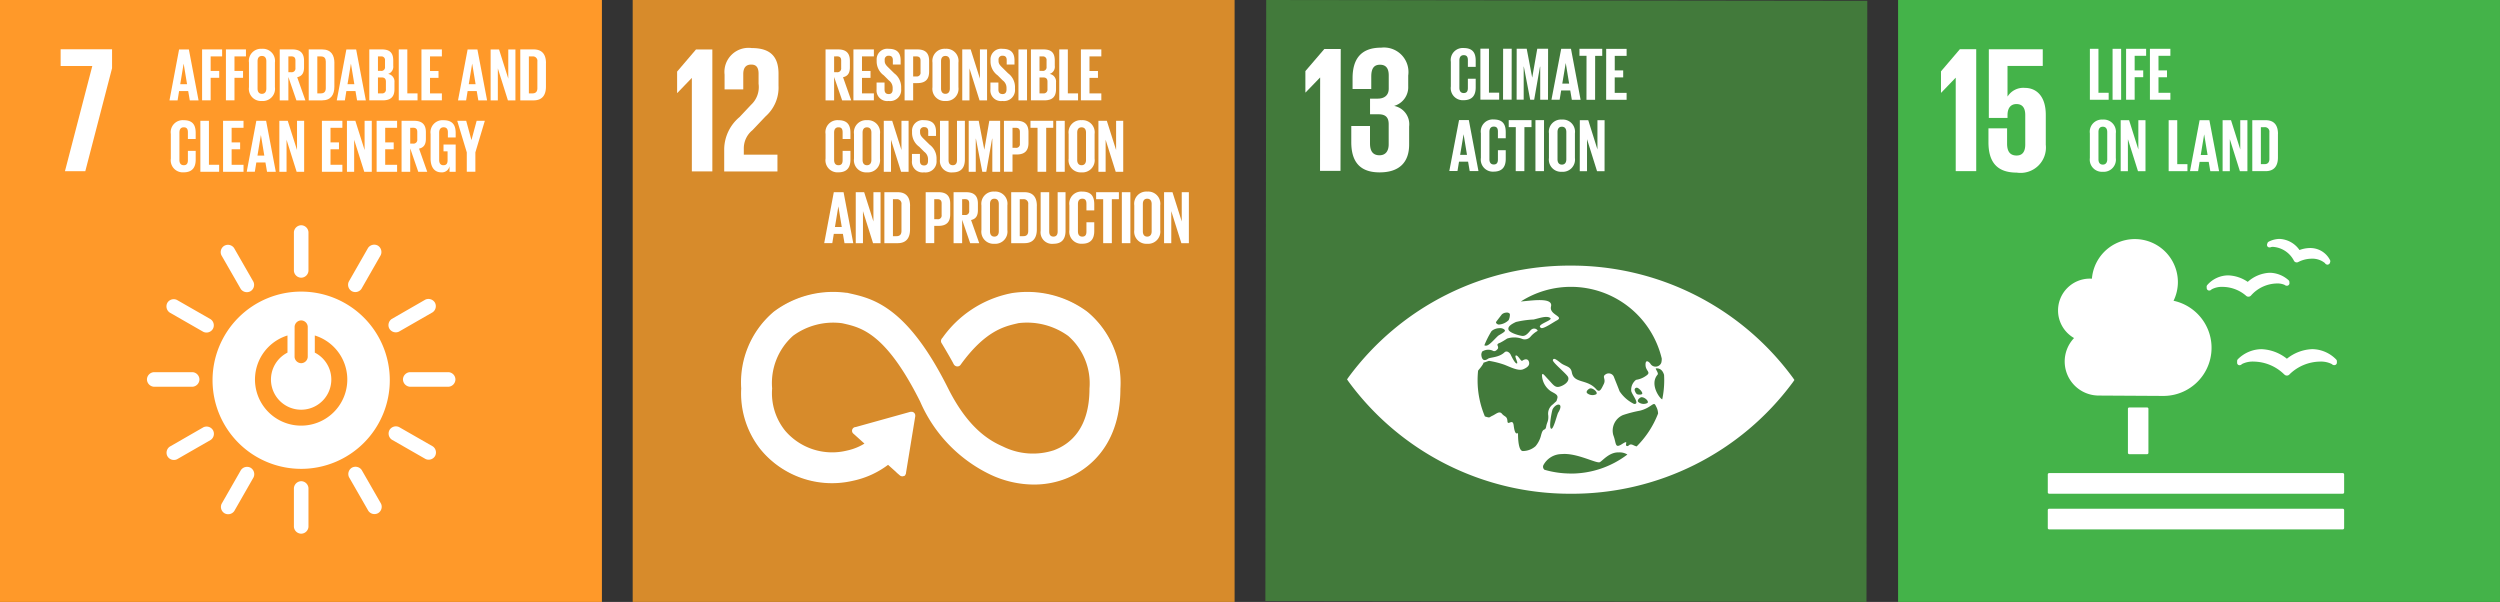 <svg xmlns="http://www.w3.org/2000/svg" xmlns:xlink="http://www.w3.org/1999/xlink" width="199.664" height="48.073" viewBox="0 0 199.664 48.073">
  <rect x="0" y="0" width="199.664" height="48.073" fill="#333333" stroke="none"/>
  <defs>
    <clipPath id="clip-path">
      <path id="Path_13103" data-name="Path 13103" d="M0,20.381H199.663V-27.691H0Z" transform="translate(0 27.691)" fill="none"/>
    </clipPath>
  </defs>
  <g id="Group_2593" data-name="Group 2593" transform="translate(0 27.691)">
    <path id="Path_13089" data-name="Path 13089" d="M0,20.381H48.072V-27.691H0Z" transform="translate(0 0)" fill="#ff9929"/>
    <g id="Group_2473" data-name="Group 2473" transform="translate(0 -27.691)" clip-path="url(#clip-path)">
      <g id="Group_2460" data-name="Group 2460" transform="translate(16.977 23.289)">
        <path id="Path_13090" data-name="Path 13090" d="M3,4.538a3.682,3.682,0,0,1-1.094-7.2v1.37a2.41,2.41,0,1,0,2.182,0v-1.37A3.682,3.682,0,0,1,3,4.538M2.475-3.371A.539.539,0,0,1,3-3.866a.536.536,0,0,1,.524.495v2.43A.534.534,0,0,1,3-.449a.538.538,0,0,1-.528-.491ZM3-6.166A7.078,7.078,0,1,0,10.077.912,7.077,7.077,0,0,0,3-6.166" transform="translate(4.077 6.166)" fill="#fff"/>
      </g>
      <g id="Group_2461" data-name="Group 2461" transform="translate(11.736 29.724)">
        <path id="Path_13091" data-name="Path 13091" d="M1.777.246a.591.591,0,0,0-.543-.58h-3.1a.594.594,0,0,0-.549.58.6.6,0,0,0,.549.583h3.1A.594.594,0,0,0,1.777.246" transform="translate(2.415 0.334)" fill="#fff"/>
      </g>
      <g id="Group_2462" data-name="Group 2462" transform="translate(32.182 29.724)">
        <path id="Path_13092" data-name="Path 13092" d="M1.777.246a.591.591,0,0,0-.543-.58h-3.1a.593.593,0,0,0-.547.58.6.6,0,0,0,.547.583h3.1A.594.594,0,0,0,1.777.246" transform="translate(2.414 0.334)" fill="#fff"/>
      </g>
      <g id="Group_2463" data-name="Group 2463" transform="translate(23.473 38.432)">
        <path id="Path_13093" data-name="Path 13093" d="M.247,1.777a.591.591,0,0,0,.58-.543v-3.1a.593.593,0,0,0-.58-.549.6.6,0,0,0-.583.549v3.1a.594.594,0,0,0,.583.543" transform="translate(0.336 2.414)" fill="#fff"/>
      </g>
      <g id="Group_2464" data-name="Group 2464" transform="translate(31.036 34.049)">
        <path id="Path_13094" data-name="Path 13094" d="M1.573,1.006A.593.593,0,0,0,1.389.232L-1.3-1.308a.594.594,0,0,0-.764.233A.594.594,0,0,0-1.878-.3L.813,1.242a.591.591,0,0,0,.76-.236" transform="translate(2.137 1.367)" fill="#fff"/>
      </g>
      <g id="Group_2465" data-name="Group 2465" transform="translate(17.642 37.286)">
        <path id="Path_13095" data-name="Path 13095" d="M.125,1.573A.593.593,0,0,0,.9,1.389L2.439-1.3a.6.6,0,0,0-.233-.764.594.594,0,0,0-.778.186L-.111.811a.592.592,0,0,0,.236.762" transform="translate(0.17 2.137)" fill="#fff"/>
      </g>
      <g id="Group_2466" data-name="Group 2466" transform="translate(27.814 37.276)">
        <path id="Path_13096" data-name="Path 13096" d="M1.01,1.572a.591.591,0,0,0,.233-.76L-.3-1.876a.6.6,0,0,0-.776-.186.593.593,0,0,0-.233.766L.234,1.391a.594.594,0,0,0,.776.181" transform="translate(1.372 2.135)" fill="#fff"/>
      </g>
      <g id="Group_2467" data-name="Group 2467" transform="translate(13.303 34.064)">
        <path id="Path_13097" data-name="Path 13097" d="M.032,1.01a.593.593,0,0,0,.76.233L3.479-.3a.594.594,0,0,0,.186-.776A.594.594,0,0,0,2.9-1.313L.212.234a.592.592,0,0,0-.181.776" transform="translate(0.043 1.373)" fill="#fff"/>
      </g>
      <g id="Group_2468" data-name="Group 2468" transform="translate(23.473 17.988)">
        <path id="Path_13098" data-name="Path 13098" d="M.247,1.777a.591.591,0,0,0,.58-.543v-3.1a.593.593,0,0,0-.58-.547.6.6,0,0,0-.583.547v3.1a.594.594,0,0,0,.583.543" transform="translate(0.336 2.414)" fill="#fff"/>
      </g>
      <g id="Group_2469" data-name="Group 2469" transform="translate(13.292 23.893)">
        <path id="Path_13099" data-name="Path 13099" d="M1.573,1.007A.591.591,0,0,0,1.389.232L-1.3-1.308a.592.592,0,0,0-.764.233A.6.6,0,0,0-1.878-.3L.813,1.243a.592.592,0,0,0,.76-.236" transform="translate(2.137 1.368)" fill="#fff"/>
      </g>
      <g id="Group_2470" data-name="Group 2470" transform="translate(27.797 19.541)">
        <path id="Path_13100" data-name="Path 13100" d="M.125,1.574A.593.593,0,0,0,.9,1.39L2.439-1.3a.6.6,0,0,0-.233-.766.6.6,0,0,0-.778.187L-.111.812a.592.592,0,0,0,.236.762" transform="translate(0.17 2.138)" fill="#fff"/>
      </g>
      <g id="Group_2471" data-name="Group 2471" transform="translate(17.623 19.553)">
        <path id="Path_13101" data-name="Path 13101" d="M1.01,1.572a.591.591,0,0,0,.233-.76L-.3-1.878a.594.594,0,0,0-.776-.184.591.591,0,0,0-.233.766L.234,1.391a.592.592,0,0,0,.776.181" transform="translate(1.372 2.135)" fill="#fff"/>
      </g>
      <g id="Group_2472" data-name="Group 2472" transform="translate(31.026 23.872)">
        <path id="Path_13102" data-name="Path 13102" d="M.032,1.01a.592.592,0,0,0,.76.233L3.479-.3a.593.593,0,0,0,.186-.776A.6.6,0,0,0,2.9-1.313L.212.234a.592.592,0,0,0-.181.776" transform="translate(0.043 1.372)" fill="#fff"/>
      </g>
    </g>
    <g id="Group_2474" data-name="Group 2474" transform="translate(4.843 -23.755)">
      <path id="Path_13104" data-name="Path 13104" d="M0,.567H2.528L.344,8.969H1.969L4.107.739V-.77H0Z" transform="translate(0 0.77)" fill="#fff"/>
    </g>
    <g id="Group_2475" data-name="Group 2475" transform="translate(13.536 -23.744)">
      <path id="Path_13105" data-name="Path 13105" d="M.364,1.178H.91L.64-.455H.634Zm-.858,1.29L.273-1.6h.781l.774,4.069h-.7L1,1.725H.273l-.12.743Z" transform="translate(0.494 1.601)" fill="#fff"/>
    </g>
    <g id="Group_2476" data-name="Group 2476" transform="translate(16.14 -23.745)">
      <path id="Path_13106" data-name="Path 13106" d="M0,0V4.069H.684v-1.8h.684v-.55H.684V.557H1.6V0Z" fill="#fff"/>
    </g>
    <g id="Group_2477" data-name="Group 2477" transform="translate(18.043 -23.745)">
      <path id="Path_13107" data-name="Path 13107" d="M0,0V4.069H.684v-1.8h.684v-.55H.684V.557H1.6V0Z" fill="#fff"/>
    </g>
    <g id="Group_2481" data-name="Group 2481" transform="translate(0 -27.691)" clip-path="url(#clip-path)">
      <g id="Group_2478" data-name="Group 2478" transform="translate(19.884 3.898)">
        <path id="Path_13108" data-name="Path 13108" d="M.588,1.347V-.839c0-.247-.108-.42-.354-.42s-.347.174-.347.42V1.347c0,.245.108.42.347.42s.354-.175.354-.42M-.8,1.238V-.731A.97.97,0,0,1,.234-1.83a.971.971,0,0,1,1.04,1.1V1.238a.973.973,0,0,1-1.04,1.1A.971.971,0,0,1-.8,1.238" transform="translate(0.799 1.83)" fill="#fff"/>
      </g>
      <g id="Group_2479" data-name="Group 2479" transform="translate(22.345 3.946)">
        <path id="Path_13109" data-name="Path 13109" d="M.291.237V1.5H.518a.3.3,0,0,0,.337-.337v-.6c0-.222-.1-.33-.337-.33Zm0,1.644V3.749H-.4V-.322h1c.689,0,.943.344.943.913v.523c0,.437-.156.7-.547.785l.654,1.851H.933Z" transform="translate(0.395 0.322)" fill="#fff"/>
      </g>
      <g id="Group_2480" data-name="Group 2480" transform="translate(24.656 3.946)">
        <path id="Path_13110" data-name="Path 13110" d="M.413,1.489c.281,0,.389-.168.389-.415v-2.13C.8-1.3.694-1.464.413-1.464H.125V1.489ZM1.488-.929V.954c0,.625-.259,1.094-.991,1.094H-.561V-2.023H.5c.733,0,.991.462.991,1.094" transform="translate(0.561 2.023)" fill="#fff"/>
      </g>
    </g>
    <g id="Group_2482" data-name="Group 2482" transform="translate(26.896 -23.744)">
      <path id="Path_13112" data-name="Path 13112" d="M.364,1.178H.91L.64-.455H.634Zm-.858,1.29L.273-1.6h.781l.774,4.069h-.7L1,1.725H.273l-.12.743Z" transform="translate(0.494 1.601)" fill="#fff"/>
    </g>
    <g id="Group_2484" data-name="Group 2484" transform="translate(0 -27.691)" clip-path="url(#clip-path)">
      <g id="Group_2483" data-name="Group 2483" transform="translate(29.499 3.946)">
        <path id="Path_13113" data-name="Path 13113" d="M.291.949V2.222h.3a.294.294,0,0,0,.335-.33V1.279c0-.215-.1-.33-.342-.33Zm0-.523H.53A.289.289,0,0,0,.855.1V-.4a.288.288,0,0,0-.33-.33H.291ZM-.4-1.29H.6c.684,0,.913.318.913.894V.019A.6.6,0,0,1,1.1.668a.616.616,0,0,1,.51.677v.54c0,.576-.259.894-.943.894H-.4Z" transform="translate(0.395 1.29)" fill="#fff"/>
      </g>
    </g>
    <g id="Group_2485" data-name="Group 2485" transform="translate(31.847 -23.745)">
      <path id="Path_13115" data-name="Path 13115" d="M0,0V4.069H1.5V3.512H.684V0Z" fill="#fff"/>
    </g>
    <g id="Group_2486" data-name="Group 2486" transform="translate(33.659 -23.745)">
      <path id="Path_13116" data-name="Path 13116" d="M0,0V4.069H1.632V3.512H.684V2.274h.679v-.55H.684V.557h.948V0Z" fill="#fff"/>
    </g>
    <g id="Group_2487" data-name="Group 2487" transform="translate(36.58 -23.744)">
      <path id="Path_13117" data-name="Path 13117" d="M.364,1.178H.91L.64-.455H.634Zm-.858,1.29L.273-1.6h.781l.774,4.069h-.7L1,1.725H.273l-.12.743Z" transform="translate(0.494 1.601)" fill="#fff"/>
    </g>
    <g id="Group_2488" data-name="Group 2488" transform="translate(39.184 -23.743)">
      <path id="Path_13118" data-name="Path 13118" d="M.244.641V3.2H-.332V-.871H.34l.738,2.333V-.871h.571V3.2h-.6Z" transform="translate(0.332 0.871)" fill="#fff"/>
    </g>
    <g id="Group_2491" data-name="Group 2491" transform="translate(0 -27.691)" clip-path="url(#clip-path)">
      <g id="Group_2489" data-name="Group 2489" transform="translate(41.553 3.946)">
        <path id="Path_13119" data-name="Path 13119" d="M.413,1.489c.281,0,.391-.168.391-.415v-2.13a.357.357,0,0,0-.391-.408H.125V1.489ZM1.488-.929V.954c0,.625-.259,1.094-.991,1.094H-.561V-2.023H.5c.733,0,.991.462.991,1.094" transform="translate(0.561 2.023)" fill="#fff"/>
      </g>
      <g id="Group_2490" data-name="Group 2490" transform="translate(13.643 9.6)">
        <path id="Path_13120" data-name="Path 13120" d="M0,1.3V-.668a.96.96,0,0,1,1.021-1.1c.757,0,.965.42.965,1.021v.479H1.363V-.8c0-.253-.083-.4-.33-.4s-.347.175-.347.422V1.41c0,.245.1.418.347.418s.33-.155.33-.4V.683h.623v.7c0,.582-.24,1.014-.965,1.014A.963.963,0,0,1,0,1.3" transform="translate(0 1.767)" fill="#fff"/>
      </g>
    </g>
    <g id="Group_2492" data-name="Group 2492" transform="translate(16.002 -18.043)">
      <path id="Path_13122" data-name="Path 13122" d="M0,0V4.071H1.5V3.512H.684V0Z" fill="#fff"/>
    </g>
    <g id="Group_2493" data-name="Group 2493" transform="translate(17.815 -18.043)">
      <path id="Path_13123" data-name="Path 13123" d="M0,0V4.071H1.634V3.512H.684V2.274h.679v-.55H.684V.559h.95V0Z" fill="#fff"/>
    </g>
    <g id="Group_2494" data-name="Group 2494" transform="translate(19.705 -18.044)">
      <path id="Path_13124" data-name="Path 13124" d="M.364,1.179H.91L.64-.454H.634Zm-.858,1.29L.273-1.6h.781l.774,4.071h-.7L1,1.726H.273l-.12.743Z" transform="translate(0.494 1.602)" fill="#fff"/>
    </g>
    <g id="Group_2495" data-name="Group 2495" transform="translate(22.31 -18.042)">
      <path id="Path_13125" data-name="Path 13125" d="M.244.641V3.2H-.332V-.871H.34l.74,2.335V-.871h.569V3.2h-.6Z" transform="translate(0.332 0.871)" fill="#fff"/>
    </g>
    <g id="Group_2496" data-name="Group 2496" transform="translate(25.71 -18.043)">
      <path id="Path_13126" data-name="Path 13126" d="M0,0V4.071H1.634V3.512H.686V2.274h.677v-.55H.686V.559h.948V0Z" fill="#fff"/>
    </g>
    <g id="Group_2497" data-name="Group 2497" transform="translate(27.709 -18.042)">
      <path id="Path_13127" data-name="Path 13127" d="M.244.641V3.2H-.332V-.871H.34l.738,2.335V-.871h.573V3.2h-.6Z" transform="translate(0.332 0.871)" fill="#fff"/>
    </g>
    <g id="Group_2498" data-name="Group 2498" transform="translate(30.08 -18.043)">
      <path id="Path_13128" data-name="Path 13128" d="M0,0V4.071H1.634V3.512H.684V2.274h.679v-.55H.684V.559h.95V0Z" fill="#fff"/>
    </g>
    <g id="Group_2501" data-name="Group 2501" transform="translate(0 -27.691)" clip-path="url(#clip-path)">
      <g id="Group_2499" data-name="Group 2499" transform="translate(32.076 9.648)">
        <path id="Path_13129" data-name="Path 13129" d="M.291.237V1.5H.518a.3.3,0,0,0,.337-.337v-.6c0-.222-.1-.33-.337-.33Zm0,1.644V3.749H-.4V-.322h1c.689,0,.943.344.943.913v.523c0,.437-.156.7-.547.786l.654,1.849H.933Z" transform="translate(0.395 0.322)" fill="#fff"/>
      </g>
      <g id="Group_2500" data-name="Group 2500" transform="translate(34.388 9.601)">
        <path id="Path_13130" data-name="Path 13130" d="M.438.824H1.41V3H.919V2.553a.617.617,0,0,1-.654.491c-.589,0-.859-.467-.859-1.1V-.023A.963.963,0,0,1,.431-1.12c.757,0,.979.418.979,1.021V.26H.787V-.155c0-.252-.1-.4-.342-.4S.091-.377.091-.13V2.055c0,.247.1.42.335.42s.337-.125.337-.391v-.72H.438Z" transform="translate(0.595 1.12)" fill="#fff"/>
      </g>
    </g>
    <g id="Group_2502" data-name="Group 2502" transform="translate(36.518 -18.042)">
      <path id="Path_13132" data-name="Path 13132" d="M.614,1.069V2.617H-.072V1.069L-.834-1.452h.715L.3.09H.3L.716-1.452h.653Z" transform="translate(0.834 1.452)" fill="#fff"/>
    </g>
    <g id="Group_2503" data-name="Group 2503" transform="translate(101.06 -27.691)">
      <path id="Path_13133" data-name="Path 13133" d="M.028,0-.038,48.006l48.008.066L48.034.066Z" transform="translate(0.038)" fill="#427a3b"/>
    </g>
    <g id="Group_2505" data-name="Group 2505" transform="translate(0 -27.691)" clip-path="url(#clip-path)">
      <g id="Group_2504" data-name="Group 2504" transform="translate(107.583 21.213)">
        <path id="Path_13134" data-name="Path 13134" d="M10.673,4.529c-.2-.054-1.035-1.212-.372-1.974.109-.123-.222-.493-.132-.5.363-.028.554.2.649.521.007.142.012.286.012.432a7.445,7.445,0,0,1-.158,1.521M8.626,8.289A1.308,1.308,0,0,1,8.392,8.2c-.4-.207-.358.123-.557.05S8.06,7.714,7.46,8.1s-.437-.061-.7-.724a1.352,1.352,0,0,1,.773-1.592A9.857,9.857,0,0,1,8.89,5.433c.9-.222,1.085-.753,1.246-.429.031.061.061.118.087.172a1.194,1.194,0,0,1,.116.486A7.486,7.486,0,0,1,8.626,8.289M3.368,10.452a7.511,7.511,0,0,1-2.1-.3.306.306,0,0,1-.089-.365A1.662,1.662,0,0,1,2.644,8.9c1.21-.115,2.8.788,3.048.644s.766-.809,1.516-.779a1.169,1.169,0,0,1,.679.17,7.426,7.426,0,0,1-4.519,1.521M2.361,5.591c-.1.168-.385,1.422-.573,1.276s.078-1.455.132-1.554c.3-.54.932-.512.441.278M5.406,4.116a.669.669,0,0,1-.712-.064c-.187-.146.12-.387.231-.4.25-.023.628.328.481.46m3.29.019c-.08-.031-.151-.108-.212-.29a.168.168,0,0,1,.245-.214c.151.078.351.307.351.427s-.3.108-.384.076m.316.229c.252-.019.627.326.479.46a.666.666,0,0,1-.71-.064c-.187-.146.118-.387.231-.4m-8,2.962a2.127,2.127,0,0,1-.46.953,1.547,1.547,0,0,1-1.017.387C-.8,8.64-.847,7.735-.847,7.27c0-.16-.227.316-.345-.653-.075-.62-.474.064-.5-.349s-.226-.332-.436-.589-.467.024-.757.155-.17.194-.582.066l-.026-.01a7.412,7.412,0,0,1-.582-2.9c0-.252.014-.5.038-.743a.477.477,0,0,1,.045-.069c.4-.465.387-.575.387-.575l.436-.151a7.177,7.177,0,0,1,1.22.307c.432.161,1.111.529,1.509.37.286-.118.509-.274.483-.514-.031-.3-.267-.37-.552-.168-.106.073-.328-.45-.5-.424s.215.615.068.641-.45-.616-.5-.719-.283-.361-.49-.167c-.441.418-1.156.391-1.3.5C-3.67,1.6-3.786,1.166-3.776.9c.017-.061.036-.122.056-.181A.888.888,0,0,1-2.89.63C-2.7.758-2.559.6-2.484.519s.05-.2,0-.3.1-.179.2-.207A5.248,5.248,0,0,0-1.72-.325,1.85,1.85,0,0,1-.589-.33.6.6,0,0,0,.155-.48,2,2,0,0,1,.7-.929C.8-.98.431-1.329.123-.948s-.467.411-.611.411S-1.493-.752-1.6-1.023s.271-.476.589-.628A7.636,7.636,0,0,1,.4-1.849c.453-.1,1.029-.325,1.321-.127S.5-1.44,1-1.172c.177.1.972-.457,1.245-.6.641-.33-.621-.441-.457-1.115.187-.759-1.547-.467-2.411-.4a7.411,7.411,0,0,1,4.014-1.17,7.459,7.459,0,0,1,7.241,5.722,1.159,1.159,0,0,1-.038.344.487.487,0,0,1-.873.066c-.075-.108-.394-.411-.384.106s.5.569.024.878a1.832,1.832,0,0,1-.783.312,1.008,1.008,0,0,0-.382.894c.052.285.731,1.062.227,1.031A2.923,2.923,0,0,1,7.265,3.885c-.155-.41-.323-.814-.444-1.125a.445.445,0,0,0-.7-.208c-.266.182.075.365-.118.753s-.326.733-.606.411c-.727-.835-1.785-.425-1.948-1.352-.09-.5-.523-.457-.884-.741S2,1.185,1.936,1.39c-.054.181,1.137,1.127,1.222,1.37.127.361-.358.677-.712.762s-.509-.2-.856-.562-.5-.62-.523-.337a1.631,1.631,0,0,0,.682,1.24c.3.191.639.278.542.589s0,.134-.34.469a.908.908,0,0,0-.38.908c.024.465-.1.491-.17.877s-.241.052-.387.621M-2.979-.895c.016-.021.031-.036.038-.045a1,1,0,0,1,.589-.215c.186-.031.432.064.462.186s-.465.347-.556.432c-.259.236-.661.719-.9.771A.29.29,0,0,1-3.536.213,7.346,7.346,0,0,1-2.979-.895m.382-.76c.1-.141.418-.545.457-.6A.577.577,0,0,1-1.779-2.4c.115-.023.266.042.283.127a1.014,1.014,0,0,1-.1.476,1.242,1.242,0,0,1-.792.354c-.175-.028-.243-.161-.21-.214M21.091,2.782A21.924,21.924,0,0,0,3.378-6.153a21.933,21.933,0,0,0-17.74,8.887c-.054.076-.1.142-.139.2.038.057.085.123.139.2A21.937,21.937,0,0,0,3.352,12.067,21.922,21.922,0,0,0,21.089,3.182c.057-.078.1-.144.139-.2-.036-.056-.082-.122-.137-.2" transform="translate(14.501 6.153)" fill="#fff"/>
      </g>
    </g>
    <g id="Group_2506" data-name="Group 2506" transform="translate(104.255 -23.777)">
      <path id="Path_13136" data-name="Path 13136" d="M1.2,0,1.181,9.733l-1.635,0,.009-7.449H-.459L-1.608,3.471h-.016l0-1.708L-.112,0Z" transform="translate(1.624 0.001)" fill="#fff"/>
    </g>
    <g id="Group_2509" data-name="Group 2509" transform="translate(0 -27.691)" clip-path="url(#clip-path)">
      <g id="Group_2507" data-name="Group 2507" transform="translate(107.925 3.806)">
        <path id="Path_13137" data-name="Path 13137" d="M1.926.944l0,.847A1.556,1.556,0,0,1,.8,3.37a1.494,1.494,0,0,1,1.2,1.651L2,6.458c0,1.349-.72,2.224-2.371,2.22s-2.253-.95-2.25-2.429V4.972l1.495,0,0,1.392c0,.575.2.948.759.948.5,0,.733-.356.733-.875l0-1.606c0-.519-.227-.792-.8-.792h-.689l0-1.25.616,0c.531,0,.875-.273.877-.79V.956C.376.425.19.082-.325.08s-.7.344-.7.946l0,.991-1.493,0V1.153c0-1.436.592-2.439,2.286-2.436A1.957,1.957,0,0,1,1.926.944" transform="translate(2.617 1.283)" fill="#fff"/>
      </g>
      <g id="Group_2508" data-name="Group 2508" transform="translate(115.872 3.839)">
        <path id="Path_13138" data-name="Path 13138" d="M0,1.3,0-.669a.959.959,0,0,1,1.023-1.1c.755,0,.965.422.963,1.021v.481l-.625,0,0-.533c0-.252-.083-.4-.33-.4s-.349.174-.349.42l0,2.186c0,.245.1.42.347.42s.332-.156.332-.4V.684h.625v.7c0,.582-.241,1.014-.969,1.014A.963.963,0,0,1,0,1.3" transform="translate(0 1.766)" fill="#fff"/>
      </g>
    </g>
    <g id="Group_2510" data-name="Group 2510" transform="translate(118.229 -23.802)">
      <path id="Path_13140" data-name="Path 13140" d="M0,0,0,4.069l1.5,0,0-.559-.816,0L.686,0Z" transform="translate(0.003)" fill="#fff"/>
    </g>
    <g id="Group_2511" data-name="Group 2511" transform="translate(120.041 -23.8)">
      <path id="Path_13141" data-name="Path 13141" d="M0,1.725l.686,0L.691-2.344H.007Z" transform="translate(0 2.344)" fill="#fff"/>
    </g>
    <g id="Group_2512" data-name="Group 2512" transform="translate(121.122 -23.8)">
      <path id="Path_13142" data-name="Path 13142" d="M.8.607H.783L.318,3.248H0L-.508.605H-.52l0,2.64h-.564l.005-4.071.8,0L.157,1.47H.164l.4-2.292h.865L1.422,3.249H.8Z" transform="translate(1.088 0.825)" fill="#fff"/>
    </g>
    <g id="Group_2513" data-name="Group 2513" transform="translate(123.912 -23.795)">
      <path id="Path_13143" data-name="Path 13143" d="M.365,1.179l.547,0L.643-.454H.638ZM-.5,2.469.278-1.6l.781,0,.769,4.073-.7,0L1,1.726H.275l-.122.743Z" transform="translate(0.496 1.602)" fill="#fff"/>
    </g>
    <g id="Group_2514" data-name="Group 2514" transform="translate(126.143 -23.792)">
      <path id="Path_13144" data-name="Path 13144" d="M0,0,1.82,0V.561l-.566,0L1.249,4.073l-.689,0L.565.559H0Z" transform="translate(0.001)" fill="#fff"/>
    </g>
    <g id="Group_2515" data-name="Group 2515" transform="translate(128.276 -23.789)">
      <path id="Path_13145" data-name="Path 13145" d="M0,1.726l1.634,0V1.17l-.95,0,0-1.238.677,0,0-.554H.687l0-1.163h.948v-.559l-1.632,0Z" transform="translate(0 2.345)" fill="#fff"/>
    </g>
    <g id="Group_2516" data-name="Group 2516" transform="translate(115.754 -18.103)">
      <path id="Path_13146" data-name="Path 13146" d="M.365,1.178l.547,0L.643-.455H.638ZM-.5,2.468.278-1.6l.781,0,.769,4.071-.7,0L1,1.725H.275l-.122.743Z" transform="translate(0.496 1.601)" fill="#fff"/>
    </g>
    <g id="Group_2518" data-name="Group 2518" transform="translate(0 -27.691)" clip-path="url(#clip-path)">
      <g id="Group_2517" data-name="Group 2517" transform="translate(118.271 9.544)">
        <path id="Path_13147" data-name="Path 13147" d="M0,1.3,0-.669a.959.959,0,0,1,1.023-1.1c.755,0,.965.422.963,1.021v.481l-.625,0,0-.533c0-.252-.083-.4-.33-.4s-.349.174-.349.42l0,2.186c0,.245.1.42.347.42s.332-.156.332-.4V.684h.625v.7c0,.582-.241,1.014-.969,1.014A.963.963,0,0,1,0,1.3" transform="translate(0 1.766)" fill="#fff"/>
      </g>
    </g>
    <g id="Group_2519" data-name="Group 2519" transform="translate(120.494 -18.098)">
      <path id="Path_13149" data-name="Path 13149" d="M0,0,1.82,0V.561H1.254L1.249,4.073l-.689,0L.565.559H0Z" transform="translate(0.001)" fill="#fff"/>
    </g>
    <g id="Group_2520" data-name="Group 2520" transform="translate(122.626 -18.095)">
      <path id="Path_13150" data-name="Path 13150" d="M0,0,0,4.071H.681L.686,0Z" transform="translate(0.003)" fill="#fff"/>
    </g>
    <g id="Group_2522" data-name="Group 2522" transform="translate(0 -27.691)" clip-path="url(#clip-path)">
      <g id="Group_2521" data-name="Group 2521" transform="translate(123.708 9.55)">
        <path id="Path_13151" data-name="Path 13151" d="M.588,1.347l0-2.186c0-.245-.108-.42-.354-.42s-.347.174-.349.42l0,2.184c0,.247.108.422.349.422s.354-.174.354-.42M-.8,1.238l0-1.969A.97.97,0,0,1,.239-1.83a.972.972,0,0,1,1.036,1.1l0,1.97a.975.975,0,0,1-1.04,1.1A.974.974,0,0,1-.8,1.238" transform="translate(0.799 1.83)" fill="#fff"/>
      </g>
    </g>
    <g id="Group_2523" data-name="Group 2523" transform="translate(126.168 -18.09)">
      <path id="Path_13153" data-name="Path 13153" d="M.246.642l0,2.557H-.334L-.329-.872l.674,0,.734,2.337,0-2.337.571,0L1.647,3.2l-.6,0Z" transform="translate(0.334 0.872)" fill="#fff"/>
    </g>
    <path id="Path_13154" data-name="Path 13154" d="M87.321,20.381h48.072V-27.691H87.321Z" transform="translate(64.27 0)" fill="#44b349"/>
    <g id="Group_2531" data-name="Group 2531" transform="translate(0 -27.691)" clip-path="url(#clip-path)">
      <g id="Group_2524" data-name="Group 2524" transform="translate(169.948 32.542)">
        <path id="Path_13155" data-name="Path 13155" d="M.649,0A.106.106,0,0,1,.755.106V3.623a.106.106,0,0,1-.106.108H-.774a.107.107,0,0,1-.108-.108V.106A.108.108,0,0,1-.774,0Z" transform="translate(0.882)" fill="#fff"/>
      </g>
      <g id="Group_2525" data-name="Group 2525" transform="translate(163.548 37.782)">
        <path id="Path_13156" data-name="Path 13156" d="M9.989,0H-13.463a.111.111,0,0,0-.108.111V1.543a.108.108,0,0,0,.108.106H9.989a.108.108,0,0,0,.108-.106V.111A.111.111,0,0,0,9.989,0" transform="translate(13.571)" fill="#fff"/>
      </g>
      <g id="Group_2526" data-name="Group 2526" transform="translate(163.548 40.631)">
        <path id="Path_13157" data-name="Path 13157" d="M9.989,0H-13.463a.108.108,0,0,0-.108.106V1.543a.109.109,0,0,0,.108.106H9.989a.109.109,0,0,0,.108-.106V.106A.108.108,0,0,0,9.989,0" transform="translate(13.571)" fill="#fff"/>
      </g>
      <g id="Group_2527" data-name="Group 2527" transform="translate(178.669 27.884)">
        <path id="Path_13158" data-name="Path 13158" d="M1.685.325A3.471,3.471,0,0,0-.344-.439a2.717,2.717,0,0,0-1.884.8A.215.215,0,0,0-2.29.507V.635A.2.2,0,0,0-2.222.8a.187.187,0,0,0,.167.038.258.258,0,0,0,.043-.01A.334.334,0,0,0-1.9.748,1.908,1.908,0,0,1-.957.554,3.546,3.546,0,0,1,1.46,1.566l.023.019a.278.278,0,0,0,.2.085.272.272,0,0,0,.2-.083L1.9,1.568A3.557,3.557,0,0,1,4.323.554a1.914,1.914,0,0,1,.943.194.361.361,0,0,0,.128.08.283.283,0,0,0,.137,0A.2.2,0,0,0,5.678.639V.526A.2.2,0,0,0,5.616.38,2.719,2.719,0,0,0,3.71-.441,3.439,3.439,0,0,0,1.685.325" transform="translate(2.29 0.441)" fill="#fff"/>
      </g>
      <g id="Group_2528" data-name="Group 2528" transform="translate(181.055 19.081)">
        <path id="Path_13159" data-name="Path 13159" d="M.057.094a.2.2,0,0,0-.1.123L-.07.3A.206.206,0,0,0-.038.473.193.193,0,0,0,.107.551a.087.087,0,0,0,.03,0A.26.26,0,0,0,.25.523.639.639,0,0,1,.39.507,2.035,2.035,0,0,1,2.067,1.6l.009.016a.241.241,0,0,0,.149.122.323.323,0,0,0,.075.01.233.233,0,0,0,.118-.03l.016-.007a2.346,2.346,0,0,1,1.045-.259A1.586,1.586,0,0,1,4.548,1.8a.255.255,0,0,0,.08.087.439.439,0,0,0,.076.036.112.112,0,0,0,.035.005.078.078,0,0,0,.021,0A.2.2,0,0,0,4.852,1.9a.2.2,0,0,0,.1-.12l.019-.069a.208.208,0,0,0,.009-.057.194.194,0,0,0-.028-.1A1.761,1.761,0,0,0,3.362.6a2.459,2.459,0,0,0-.844.16A2.05,2.05,0,0,0,.935-.128,1.96,1.96,0,0,0,.057.094" transform="translate(0.077 0.128)" fill="#fff"/>
      </g>
      <g id="Group_2529" data-name="Group 2529" transform="translate(176.234 21.786)">
        <path id="Path_13160" data-name="Path 13160" d="M0,.477.007.583A.2.2,0,0,0,.1.741.2.2,0,0,0,.259.763.1.1,0,0,0,.292.753a.235.235,0,0,0,.1-.075,1.721,1.721,0,0,1,.894-.2,2.89,2.89,0,0,1,1.854.7l.017.016a.274.274,0,0,0,.181.068h.017a.277.277,0,0,0,.184-.089l.016-.017A2.818,2.818,0,0,1,5.613.206a1.386,1.386,0,0,1,.611.111.325.325,0,0,0,.122.064.372.372,0,0,0,.087.005A.222.222,0,0,0,6.481.375a.2.2,0,0,0,.134-.2L6.609.081a.209.209,0,0,0-.071-.141,2.3,2.3,0,0,0-1.5-.589A2.8,2.8,0,0,0,3.283.078,2.926,2.926,0,0,0,1.719-.441,2.241,2.241,0,0,0,.054.326.218.218,0,0,0,0,.477" transform="translate(0 0.648)" fill="#fff"/>
      </g>
      <g id="Group_2530" data-name="Group 2530" transform="translate(164.367 19.08)">
        <path id="Path_13161" data-name="Path 13161" d="M0,2.422A2.542,2.542,0,0,1,2.542-.119c.056,0,.109.005.163.007A3.439,3.439,0,0,1,9.572.15a3.418,3.418,0,0,1-.347,1.5,3.843,3.843,0,0,1-.835,7.6l-5.13-.03A2.72,2.72,0,0,1,1.279,4.627,2.538,2.538,0,0,1,0,2.422" transform="translate(0 3.291)" fill="#fff"/>
      </g>
    </g>
    <g id="Group_2532" data-name="Group 2532" transform="translate(155.018 -23.76)">
      <path id="Path_13163" data-name="Path 13163" d="M0,.749v1.71H.014L1.163,1.267h.014V8.719H2.814V-1.018H1.507Z" transform="translate(0 1.018)" fill="#fff"/>
    </g>
    <g id="Group_2534" data-name="Group 2534" transform="translate(0 -27.691)" clip-path="url(#clip-path)">
      <g id="Group_2533" data-name="Group 2533" transform="translate(158.809 3.933)">
        <path id="Path_13164" data-name="Path 13164" d="M1.236,1.309a1.476,1.476,0,0,0-1.378.675H-.157V-.443H2.658V-1.778H-1.649V3.706H-.157V3.491C-.157,2.918.1,2.6.56,2.6c.5,0,.7.344.7.875V5.833c0,.517-.187.877-.691.877-.559,0-.76-.375-.76-.95V4.539H-1.679V5.645c0,1.481.589,2.429,2.253,2.429A2.026,2.026,0,0,0,2.9,5.847V3.463c0-1.538-.788-2.154-1.665-2.154" transform="translate(1.679 1.778)" fill="#fff"/>
      </g>
    </g>
    <g id="Group_2535" data-name="Group 2535" transform="translate(166.91 -23.793)">
      <path id="Path_13166" data-name="Path 13166" d="M0,0V4.069H1.5V3.512H.684V0Z" fill="#fff"/>
    </g>
    <path id="Path_13167" data-name="Path 13167" d="M97.189-21.376h.684v-4.069h-.684Z" transform="translate(71.533 1.653)" fill="#fff"/>
    <g id="Group_2536" data-name="Group 2536" transform="translate(169.802 -23.793)">
      <path id="Path_13168" data-name="Path 13168" d="M0,0V4.069H.684v-1.8h.684V1.722H.684V.557H1.6V0Z" fill="#fff"/>
    </g>
    <g id="Group_2537" data-name="Group 2537" transform="translate(171.705 -23.793)">
      <path id="Path_13169" data-name="Path 13169" d="M0,0V4.069H1.634V3.512H.684V2.274h.679V1.722H.684V.557h.95V0Z" fill="#fff"/>
    </g>
    <g id="Group_2539" data-name="Group 2539" transform="translate(0 -27.691)" clip-path="url(#clip-path)">
      <g id="Group_2538" data-name="Group 2538" transform="translate(166.909 9.552)">
        <path id="Path_13170" data-name="Path 13170" d="M.588,1.346V-.838c0-.247-.108-.422-.354-.422s-.347.175-.347.422V1.346c0,.247.108.42.347.42s.354-.174.354-.42M-.8,1.239V-.73a.97.97,0,0,1,1.033-1.1.971.971,0,0,1,1.04,1.1V1.239a.974.974,0,0,1-1.04,1.1A.972.972,0,0,1-.8,1.239" transform="translate(0.799 1.829)" fill="#fff"/>
      </g>
    </g>
    <g id="Group_2540" data-name="Group 2540" transform="translate(169.37 -18.09)">
      <path id="Path_13172" data-name="Path 13172" d="M.244.641V3.2H-.332V-.871H.34l.738,2.335V-.871h.571V3.2h-.6Z" transform="translate(0.332 0.871)" fill="#fff"/>
    </g>
    <g id="Group_2541" data-name="Group 2541" transform="translate(173.201 -18.092)">
      <path id="Path_13173" data-name="Path 13173" d="M0,0V4.071H1.5V3.512H.686V0Z" fill="#fff"/>
    </g>
    <g id="Group_2542" data-name="Group 2542" transform="translate(174.906 -18.093)">
      <path id="Path_13174" data-name="Path 13174" d="M.364,1.179H.91L.64-.454H.634Zm-.858,1.29L.273-1.6h.781l.774,4.071h-.7L1,1.726H.273l-.12.743Z" transform="translate(0.494 1.602)" fill="#fff"/>
    </g>
    <g id="Group_2543" data-name="Group 2543" transform="translate(177.51 -18.09)">
      <path id="Path_13175" data-name="Path 13175" d="M.244.641V3.2H-.332V-.871H.34l.738,2.335V-.871h.571V3.2h-.6Z" transform="translate(0.332 0.871)" fill="#fff"/>
    </g>
    <g id="Group_2545" data-name="Group 2545" transform="translate(0 -27.691)" clip-path="url(#clip-path)">
      <g id="Group_2544" data-name="Group 2544" transform="translate(179.88 9.599)">
        <path id="Path_13176" data-name="Path 13176" d="M.413,1.489c.281,0,.391-.168.391-.413V-1.056a.357.357,0,0,0-.391-.408H.125V1.489ZM1.488-.929V.954c0,.625-.259,1.094-.991,1.094H-.561V-2.023H.5c.733,0,.991.462.991,1.094" transform="translate(0.561 2.023)" fill="#fff"/>
      </g>
    </g>
    <path id="Path_13178" data-name="Path 13178" d="M29.107,20.381H77.179V-27.691H29.107Z" transform="translate(21.423 0)" fill="#d78b2b"/>
    <g id="Group_2548" data-name="Group 2548" transform="translate(0 -27.691)" clip-path="url(#clip-path)">
      <g id="Group_2546" data-name="Group 2546" transform="translate(59.261 23.362)">
        <path id="Path_13179" data-name="Path 13179" d="M11.685.672A7.926,7.926,0,0,0,5.692-.8l-.12.03A8.7,8.7,0,0,0,.257,2.734a.556.556,0,0,0-.038.047l-.028.033a.2.2,0,0,0-.036.108.187.187,0,0,0,.024.092l.05.085c.279.467.63,1.068.929,1.621a.126.126,0,0,1,.009.016.189.189,0,0,0,.168.1.192.192,0,0,0,.132-.052c.014-.019.028-.038.04-.057C3.479,2,5.031,1.627,6.079,1.38l.125-.03a5.741,5.741,0,0,1,4.109,1.057,5.229,5.229,0,0,1,1.759,4.354c0,3.3-1.606,4.594-2.953,5.1a5.508,5.508,0,0,1-4.106-.273l-.09-.042c-1.146-.5-2.857-1.535-4.47-4.774C-2.8.241-5.519-.375-7.317-.783l-.1-.021a7.761,7.761,0,0,0-5.9,1.469,7.339,7.339,0,0,0-2.561,6.083,7.155,7.155,0,0,0,1.493,4.793,7.261,7.261,0,0,0,7.3,2.522,6.993,6.993,0,0,0,2.863-1.33l1.026.924a.167.167,0,0,0,.234-.012.157.157,0,0,0,.042-.109V13.52l.738-4.545v-.05A.158.158,0,0,0-2.236,8.8a.146.146,0,0,0-.108-.042l-.031,0-.05.005L-6.779,9.989-6.857,10a.144.144,0,0,0-.083.05.163.163,0,0,0,.012.236l.05.047.976.88a4.551,4.551,0,0,1-1.6.677,5.1,5.1,0,0,1-5.093-1.649l-.023-.033a4.979,4.979,0,0,1-1.049-3.462,5.263,5.263,0,0,1,1.729-4.356A5.584,5.584,0,0,1-7.9,1.352l.1.023c1.474.333,3.495.79,6.277,6.38a11.484,11.484,0,0,0,5.534,5.8,8.052,8.052,0,0,0,3.469.8,6.894,6.894,0,0,0,2.417-.429c1.321-.493,4.392-2.177,4.392-7.17a7.316,7.316,0,0,0-2.6-6.09" transform="translate(15.876 0.913)" fill="#fff"/>
      </g>
      <g id="Group_2547" data-name="Group 2547" transform="translate(59.335 23.437)">
        <path id="Path_13180" data-name="Path 13180" d="M11.628.665A7.909,7.909,0,0,0,5.664-.793l-.12.026A8.681,8.681,0,0,0,.255,2.707c-.012.016-.026.031-.036.047l-.03.033a.2.2,0,0,0-.036.106.182.182,0,0,0,.024.092l.052.083c.278.464.627,1.057.924,1.606,0,.007.005.01.007.017a.2.2,0,0,0,.17.1.181.181,0,0,0,.13-.054.644.644,0,0,0,.04-.056C3.461,1.984,5,1.611,6.05,1.366l.125-.03a5.74,5.74,0,0,1,4.088,1.047A5.166,5.166,0,0,1,12.013,6.7c0,3.271-1.6,4.55-2.939,5.047a5.516,5.516,0,0,1-4.085-.267l-.09-.043C3.758,10.937,2.055,9.913.451,6.7-2.785.238-5.491-.371-7.281-.774l-.1-.023A7.758,7.758,0,0,0-13.25.658,7.25,7.25,0,0,0-15.8,6.684a7.057,7.057,0,0,0,1.484,4.745,7.242,7.242,0,0,0,7.262,2.5A6.954,6.954,0,0,0-4.2,12.609l1.021.917a.17.17,0,0,0,.234-.012.165.165,0,0,0,.04-.111V13.39l.736-4.5v-.05a.159.159,0,0,0-.056-.12.149.149,0,0,0-.108-.04l-.031,0-.047.005L-6.746,9.892l-.078.012a.153.153,0,0,0-.083.049.164.164,0,0,0,.012.234l.052.045.97.873a4.529,4.529,0,0,1-1.59.67,5.075,5.075,0,0,1-5.069-1.634l-.024-.031A4.908,4.908,0,0,1-13.6,6.684,5.2,5.2,0,0,1-11.878,2.37,5.558,5.558,0,0,1-7.866,1.34l.1.021c1.467.33,3.477.783,6.246,6.319a11.408,11.408,0,0,0,5.507,5.744,8.056,8.056,0,0,0,3.451.8A6.893,6.893,0,0,0,9.843,13.8c1.314-.488,4.371-2.156,4.371-7.1A7.231,7.231,0,0,0,11.628.665" transform="translate(15.798 0.904)" fill="none" stroke="#fff" stroke-width="0.268"/>
      </g>
    </g>
    <g id="Group_2549" data-name="Group 2549" transform="translate(54.078 -23.739)">
      <path id="Path_13182" data-name="Path 13182" d="M.493.968H.507V8.422H2.144V-1.315H.837L-.67.451v1.71h.014Z" transform="translate(0.67 1.315)" fill="#fff"/>
    </g>
    <g id="Group_2552" data-name="Group 2552" transform="translate(0 -27.691)" clip-path="url(#clip-path)">
      <g id="Group_2550" data-name="Group 2550" transform="translate(57.839 3.838)">
        <path id="Path_13183" data-name="Path 13183" d="M.013.9V2.078H1.505V.857c0-.589.288-.762.634-.762.316,0,.589.13.589.734v.8a1.929,1.929,0,0,1-.6,1.679l-.918.977A3.4,3.4,0,0,0-.017,6.833v1.8H4.235V7.291H1.549V6.833a1.86,1.86,0,0,1,.689-1.495L3.287,4.232A3.063,3.063,0,0,0,4.321,1.778V.83c0-1.394-.674-2.054-2.141-2.054A1.923,1.923,0,0,0,.013.9" transform="translate(0.017 1.224)" fill="#fff"/>
      </g>
      <g id="Group_2551" data-name="Group 2551" transform="translate(65.933 3.946)">
        <path id="Path_13184" data-name="Path 13184" d="M.29.237V1.5H.519a.3.3,0,0,0,.335-.337v-.6c0-.222-.1-.33-.335-.33Zm0,1.644V3.749H-.394V-.322h1c.689,0,.943.342.943.913v.523c0,.437-.156.7-.547.785l.654,1.851H.932Z" transform="translate(0.394 0.322)" fill="#fff"/>
      </g>
    </g>
    <g id="Group_2553" data-name="Group 2553" transform="translate(68.159 -23.745)">
      <path id="Path_13186" data-name="Path 13186" d="M0,0V4.069H1.634V3.512H.684V2.274h.681V1.722H.684V.557h.95V0Z" fill="#fff"/>
    </g>
    <g id="Group_2557" data-name="Group 2557" transform="translate(0 -27.691)" clip-path="url(#clip-path)">
      <g id="Group_2554" data-name="Group 2554" transform="translate(70.008 3.899)">
        <path id="Path_13187" data-name="Path 13187" d="M0,1.374V.827H.637v.559c0,.227.1.361.337.361.215,0,.311-.144.311-.361V1.23A.734.734,0,0,0,.979.654l-.4-.4A1.369,1.369,0,0,1,.007-.836V-.973a.848.848,0,0,1,.96-.894c.684,0,.955.335.955.924v.33H1.3V-.966c0-.236-.108-.349-.323-.349A.3.3,0,0,0,.649-.98v.085c0,.227.125.361.325.552l.437.432a1.368,1.368,0,0,1,.552,1.056v.2a.881.881,0,0,1-1,.953A.847.847,0,0,1,0,1.374" transform="translate(0 1.867)" fill="#fff"/>
      </g>
      <g id="Group_2555" data-name="Group 2555" transform="translate(72.246 3.946)">
        <path id="Path_13188" data-name="Path 13188" d="M.29.237v1.6H.543A.293.293,0,0,0,.879,1.5V.567c0-.222-.1-.33-.335-.33ZM-.394-.322H.622c.689,0,.943.342.943.913v.858c0,.571-.253.92-.943.92H.29v1.38H-.394Z" transform="translate(0.394 0.322)" fill="#fff"/>
      </g>
      <g id="Group_2556" data-name="Group 2556" transform="translate(74.473 3.897)">
        <path id="Path_13189" data-name="Path 13189" d="M.588,1.347V-.839c0-.247-.108-.42-.354-.42s-.349.174-.349.42V1.347c0,.245.109.42.349.42s.354-.175.354-.42M-.8,1.238V-.731A.97.97,0,0,1,.234-1.83a.971.971,0,0,1,1.04,1.1V1.238a.973.973,0,0,1-1.04,1.1A.971.971,0,0,1-.8,1.238" transform="translate(0.799 1.83)" fill="#fff"/>
      </g>
    </g>
    <g id="Group_2558" data-name="Group 2558" transform="translate(76.851 -23.744)">
      <path id="Path_13191" data-name="Path 13191" d="M.244.641V3.2H-.332V-.871H.34l.74,2.333V-.871h.569V3.2h-.6Z" transform="translate(0.332 0.871)" fill="#fff"/>
    </g>
    <g id="Group_2560" data-name="Group 2560" transform="translate(0 -27.691)" clip-path="url(#clip-path)">
      <g id="Group_2559" data-name="Group 2559" transform="translate(79.101 3.899)">
        <path id="Path_13192" data-name="Path 13192" d="M0,1.374V.827H.637v.559c0,.227.1.361.337.361.215,0,.311-.144.311-.361V1.23A.734.734,0,0,0,.979.654l-.4-.4A1.369,1.369,0,0,1,.007-.836V-.973a.848.848,0,0,1,.96-.894c.684,0,.955.335.955.924v.33H1.3V-.966c0-.236-.108-.349-.323-.349A.3.3,0,0,0,.648-.98v.085c0,.227.127.361.326.552l.437.432a1.368,1.368,0,0,1,.552,1.056v.2a.881.881,0,0,1-1,.953A.847.847,0,0,1,0,1.374" transform="translate(0 1.867)" fill="#fff"/>
      </g>
    </g>
    <path id="Path_13194" data-name="Path 13194" d="M46.854-21.348h.684v-4.069h-.684Z" transform="translate(34.486 1.674)" fill="#fff"/>
    <g id="Group_2562" data-name="Group 2562" transform="translate(0 -27.691)" clip-path="url(#clip-path)">
      <g id="Group_2561" data-name="Group 2561" transform="translate(82.336 3.946)">
        <path id="Path_13195" data-name="Path 13195" d="M.29.949V2.222h.3a.3.3,0,0,0,.337-.33V1.279c0-.215-.1-.33-.342-.33Zm0-.523H.53A.289.289,0,0,0,.854.1V-.4a.288.288,0,0,0-.33-.33H.29ZM-.394-1.29H.6c.684,0,.911.318.911.894V.019A.594.594,0,0,1,1.1.668a.616.616,0,0,1,.51.677v.54c0,.576-.259.894-.943.894H-.394Z" transform="translate(0.394 1.29)" fill="#fff"/>
      </g>
    </g>
    <g id="Group_2563" data-name="Group 2563" transform="translate(84.599 -23.745)">
      <path id="Path_13197" data-name="Path 13197" d="M0,0V4.069H1.5V3.512H.684V0Z" fill="#fff"/>
    </g>
    <g id="Group_2564" data-name="Group 2564" transform="translate(86.327 -23.745)">
      <path id="Path_13198" data-name="Path 13198" d="M0,0V4.069H1.632V3.512H.684V2.274h.679V1.722H.684V.557h.948V0Z" fill="#fff"/>
    </g>
    <g id="Group_2567" data-name="Group 2567" transform="translate(0 -27.691)" clip-path="url(#clip-path)">
      <g id="Group_2565" data-name="Group 2565" transform="translate(65.933 9.6)">
        <path id="Path_13199" data-name="Path 13199" d="M0,1.3V-.668a.96.96,0,0,1,1.021-1.1c.757,0,.967.42.967,1.021v.481H1.363V-.8c0-.253-.083-.4-.33-.4s-.349.175-.349.422V1.41c0,.245.1.418.349.418s.33-.155.33-.4V.683h.625v.7c0,.582-.241,1.014-.967,1.014A.963.963,0,0,1,0,1.3" transform="translate(0 1.767)" fill="#fff"/>
      </g>
      <g id="Group_2566" data-name="Group 2566" transform="translate(68.207 9.599)">
        <path id="Path_13200" data-name="Path 13200" d="M.588,1.347V-.839c0-.247-.108-.42-.354-.42s-.349.174-.349.42V1.347c0,.245.109.42.349.42s.354-.175.354-.42M-.8,1.238V-.731A.97.97,0,0,1,.234-1.83a.971.971,0,0,1,1.04,1.1V1.238a.973.973,0,0,1-1.04,1.1A.971.971,0,0,1-.8,1.238" transform="translate(0.799 1.83)" fill="#fff"/>
      </g>
    </g>
    <g id="Group_2568" data-name="Group 2568" transform="translate(70.584 -18.042)">
      <path id="Path_13202" data-name="Path 13202" d="M.244.641V3.2H-.332V-.871H.34l.74,2.335V-.871h.569V3.2h-.6Z" transform="translate(0.332 0.871)" fill="#fff"/>
    </g>
    <g id="Group_2571" data-name="Group 2571" transform="translate(0 -27.691)" clip-path="url(#clip-path)">
      <g id="Group_2569" data-name="Group 2569" transform="translate(72.834 9.6)">
        <path id="Path_13203" data-name="Path 13203" d="M0,1.374V.827H.637v.559c0,.227.1.361.335.361.217,0,.312-.144.312-.361V1.23A.734.734,0,0,0,.979.654l-.4-.4A1.369,1.369,0,0,1,.007-.836V-.973a.848.848,0,0,1,.96-.894c.684,0,.955.335.955.924v.33H1.3V-.968c0-.234-.108-.347-.325-.347A.3.3,0,0,0,.648-.98v.085c0,.227.127.359.325.552l.439.432a1.368,1.368,0,0,1,.552,1.056v.2a.881.881,0,0,1-1,.953A.847.847,0,0,1,0,1.374" transform="translate(0 1.867)" fill="#fff"/>
      </g>
      <g id="Group_2570" data-name="Group 2570" transform="translate(75.073 9.648)">
        <path id="Path_13204" data-name="Path 13204" d="M.843,0V3.08c0,.63-.271,1.04-.967,1.04A.919.919,0,0,1-1.145,3.08V0h.684V3.146c0,.24.1.4.337.4s.337-.163.337-.4V0Z" transform="translate(1.145)" fill="#fff"/>
      </g>
    </g>
    <g id="Group_2572" data-name="Group 2572" transform="translate(77.366 -18.043)">
      <path id="Path_13206" data-name="Path 13206" d="M.8.606H.782L.318,3.248H0L-.51.606H-.522V3.248h-.564V-.823h.8L.157,1.47H.164L.56-.823h.865V3.248H.8Z" transform="translate(1.086 0.823)" fill="#fff"/>
    </g>
    <g id="Group_2574" data-name="Group 2574" transform="translate(0 -27.691)" clip-path="url(#clip-path)">
      <g id="Group_2573" data-name="Group 2573" transform="translate(80.181 9.647)">
        <path id="Path_13207" data-name="Path 13207" d="M.29.237v1.6H.543A.293.293,0,0,0,.879,1.5V.567c0-.222-.1-.33-.335-.33ZM-.394-.322H.622c.689,0,.943.344.943.913v.858c0,.571-.253.92-.943.92H.29v1.38H-.394Z" transform="translate(0.394 0.322)" fill="#fff"/>
      </g>
    </g>
    <g id="Group_2575" data-name="Group 2575" transform="translate(82.3 -18.043)">
      <path id="Path_13209" data-name="Path 13209" d="M0,0H1.819V.559H1.255V4.071H.564V.559H0Z" fill="#fff"/>
    </g>
    <path id="Path_13210" data-name="Path 13210" d="M48.589-18.062h.684v-4.071h-.684Z" transform="translate(35.763 4.091)" fill="#fff"/>
    <g id="Group_2577" data-name="Group 2577" transform="translate(0 -27.691)" clip-path="url(#clip-path)">
      <g id="Group_2576" data-name="Group 2576" transform="translate(85.348 9.599)">
        <path id="Path_13211" data-name="Path 13211" d="M.588,1.347V-.839c0-.247-.108-.42-.354-.42s-.349.174-.349.42V1.347c0,.245.109.42.349.42s.354-.175.354-.42M-.8,1.238V-.731A.97.97,0,0,1,.234-1.83a.971.971,0,0,1,1.04,1.1V1.238a.973.973,0,0,1-1.04,1.1A.971.971,0,0,1-.8,1.238" transform="translate(0.799 1.83)" fill="#fff"/>
      </g>
    </g>
    <g id="Group_2578" data-name="Group 2578" transform="translate(87.726 -18.042)">
      <path id="Path_13213" data-name="Path 13213" d="M.244.641V3.2H-.332V-.871H.34l.74,2.335V-.871h.569V3.2h-.6Z" transform="translate(0.332 0.871)" fill="#fff"/>
    </g>
    <g id="Group_2579" data-name="Group 2579" transform="translate(65.825 -12.342)">
      <path id="Path_13214" data-name="Path 13214" d="M.364,1.179H.91L.64-.454H.634Zm-.858,1.29L.273-1.6h.781l.774,4.071h-.7L1,1.726H.273l-.12.743Z" transform="translate(0.494 1.602)" fill="#fff"/>
    </g>
    <g id="Group_2580" data-name="Group 2580" transform="translate(68.345 -12.341)">
      <path id="Path_13215" data-name="Path 13215" d="M.244.641V3.2H-.332V-.871H.34l.74,2.335V-.871h.569V3.2h-.6Z" transform="translate(0.332 0.871)" fill="#fff"/>
    </g>
    <g id="Group_2588" data-name="Group 2588" transform="translate(0 -27.691)" clip-path="url(#clip-path)">
      <g id="Group_2581" data-name="Group 2581" transform="translate(70.631 15.35)">
        <path id="Path_13216" data-name="Path 13216" d="M.413,1.489c.281,0,.391-.168.391-.415v-2.13a.357.357,0,0,0-.391-.408H.123V1.489ZM1.488-.929V.954c0,.625-.259,1.094-.991,1.094H-.561V-2.023H.5c.733,0,.991.462.991,1.094" transform="translate(0.561 2.023)" fill="#fff"/>
      </g>
      <g id="Group_2582" data-name="Group 2582" transform="translate(73.93 15.349)">
        <path id="Path_13217" data-name="Path 13217" d="M.29.237v1.6H.543A.292.292,0,0,0,.879,1.5V.567c0-.222-.1-.33-.335-.33ZM-.394-.322H.622c.689,0,.943.342.943.913v.858c0,.571-.253.92-.943.92H.29v1.38H-.394Z" transform="translate(0.394 0.322)" fill="#fff"/>
      </g>
      <g id="Group_2583" data-name="Group 2583" transform="translate(76.158 15.35)">
        <path id="Path_13218" data-name="Path 13218" d="M.29.237V1.5H.519a.3.3,0,0,0,.335-.337v-.6c0-.222-.1-.33-.335-.33Zm0,1.644V3.749H-.394V-.322h1c.689,0,.943.342.943.913v.523c0,.437-.156.7-.547.785l.654,1.851H.932Z" transform="translate(0.394 0.322)" fill="#fff"/>
      </g>
      <g id="Group_2584" data-name="Group 2584" transform="translate(78.383 15.302)">
        <path id="Path_13219" data-name="Path 13219" d="M.588,1.346V-.838c0-.247-.108-.422-.354-.422s-.349.175-.349.422V1.346c0,.247.109.42.349.42s.354-.174.354-.42M-.8,1.239V-.73a.97.97,0,0,1,1.033-1.1.971.971,0,0,1,1.04,1.1V1.239a.974.974,0,0,1-1.04,1.1A.972.972,0,0,1-.8,1.239" transform="translate(0.799 1.829)" fill="#fff"/>
      </g>
      <g id="Group_2585" data-name="Group 2585" transform="translate(80.76 15.35)">
        <path id="Path_13220" data-name="Path 13220" d="M.412,1.489C.7,1.489.8,1.321.8,1.074v-2.13a.356.356,0,0,0-.391-.408H.124V1.489ZM1.487-.929V.954c0,.625-.259,1.094-.99,1.094H-.56V-2.023H.5c.731,0,.99.462.99,1.094" transform="translate(0.56 2.023)" fill="#fff"/>
      </g>
      <g id="Group_2586" data-name="Group 2586" transform="translate(83.112 15.35)">
        <path id="Path_13221" data-name="Path 13221" d="M.843,0V3.08c0,.63-.269,1.04-.967,1.04A.919.919,0,0,1-1.145,3.08V0h.684V3.146c0,.24.1.4.337.4s.337-.163.337-.4V0Z" transform="translate(1.145)" fill="#fff"/>
      </g>
      <g id="Group_2587" data-name="Group 2587" transform="translate(85.406 15.302)">
        <path id="Path_13222" data-name="Path 13222" d="M0,1.3V-.668a.96.96,0,0,1,1.021-1.1c.757,0,.967.42.967,1.021v.479H1.363V-.8c0-.252-.083-.4-.33-.4s-.349.175-.349.422V1.408c0,.247.1.42.349.42s.33-.155.33-.4V.683h.625v.7c0,.582-.241,1.014-.967,1.014A.963.963,0,0,1,0,1.3" transform="translate(0 1.767)" fill="#fff"/>
      </g>
    </g>
    <g id="Group_2589" data-name="Group 2589" transform="translate(87.542 -12.341)">
      <path id="Path_13224" data-name="Path 13224" d="M0,0H1.819V.559H1.255V4.071H.564V.559H0Z" fill="#fff"/>
    </g>
    <path id="Path_13225" data-name="Path 13225" d="M51.61-14.778h.682v-4.071H51.61Z" transform="translate(37.986 6.508)" fill="#fff"/>
    <g id="Group_2591" data-name="Group 2591" transform="translate(0 -27.691)" clip-path="url(#clip-path)">
      <g id="Group_2590" data-name="Group 2590" transform="translate(90.591 15.302)">
        <path id="Path_13226" data-name="Path 13226" d="M.588,1.346V-.838c0-.247-.108-.422-.354-.422s-.349.175-.349.422V1.346c0,.247.109.42.349.42s.354-.174.354-.42M-.8,1.239V-.73a.97.97,0,0,1,1.033-1.1.971.971,0,0,1,1.04,1.1V1.239a.974.974,0,0,1-1.04,1.1A.972.972,0,0,1-.8,1.239" transform="translate(0.799 1.829)" fill="#fff"/>
      </g>
    </g>
    <g id="Group_2592" data-name="Group 2592" transform="translate(92.969 -12.341)">
      <path id="Path_13228" data-name="Path 13228" d="M.244.641V3.2H-.332V-.871H.34l.74,2.335V-.871h.569V3.2h-.6Z" transform="translate(0.332 0.871)" fill="#fff"/>
    </g>
  </g>
</svg>
